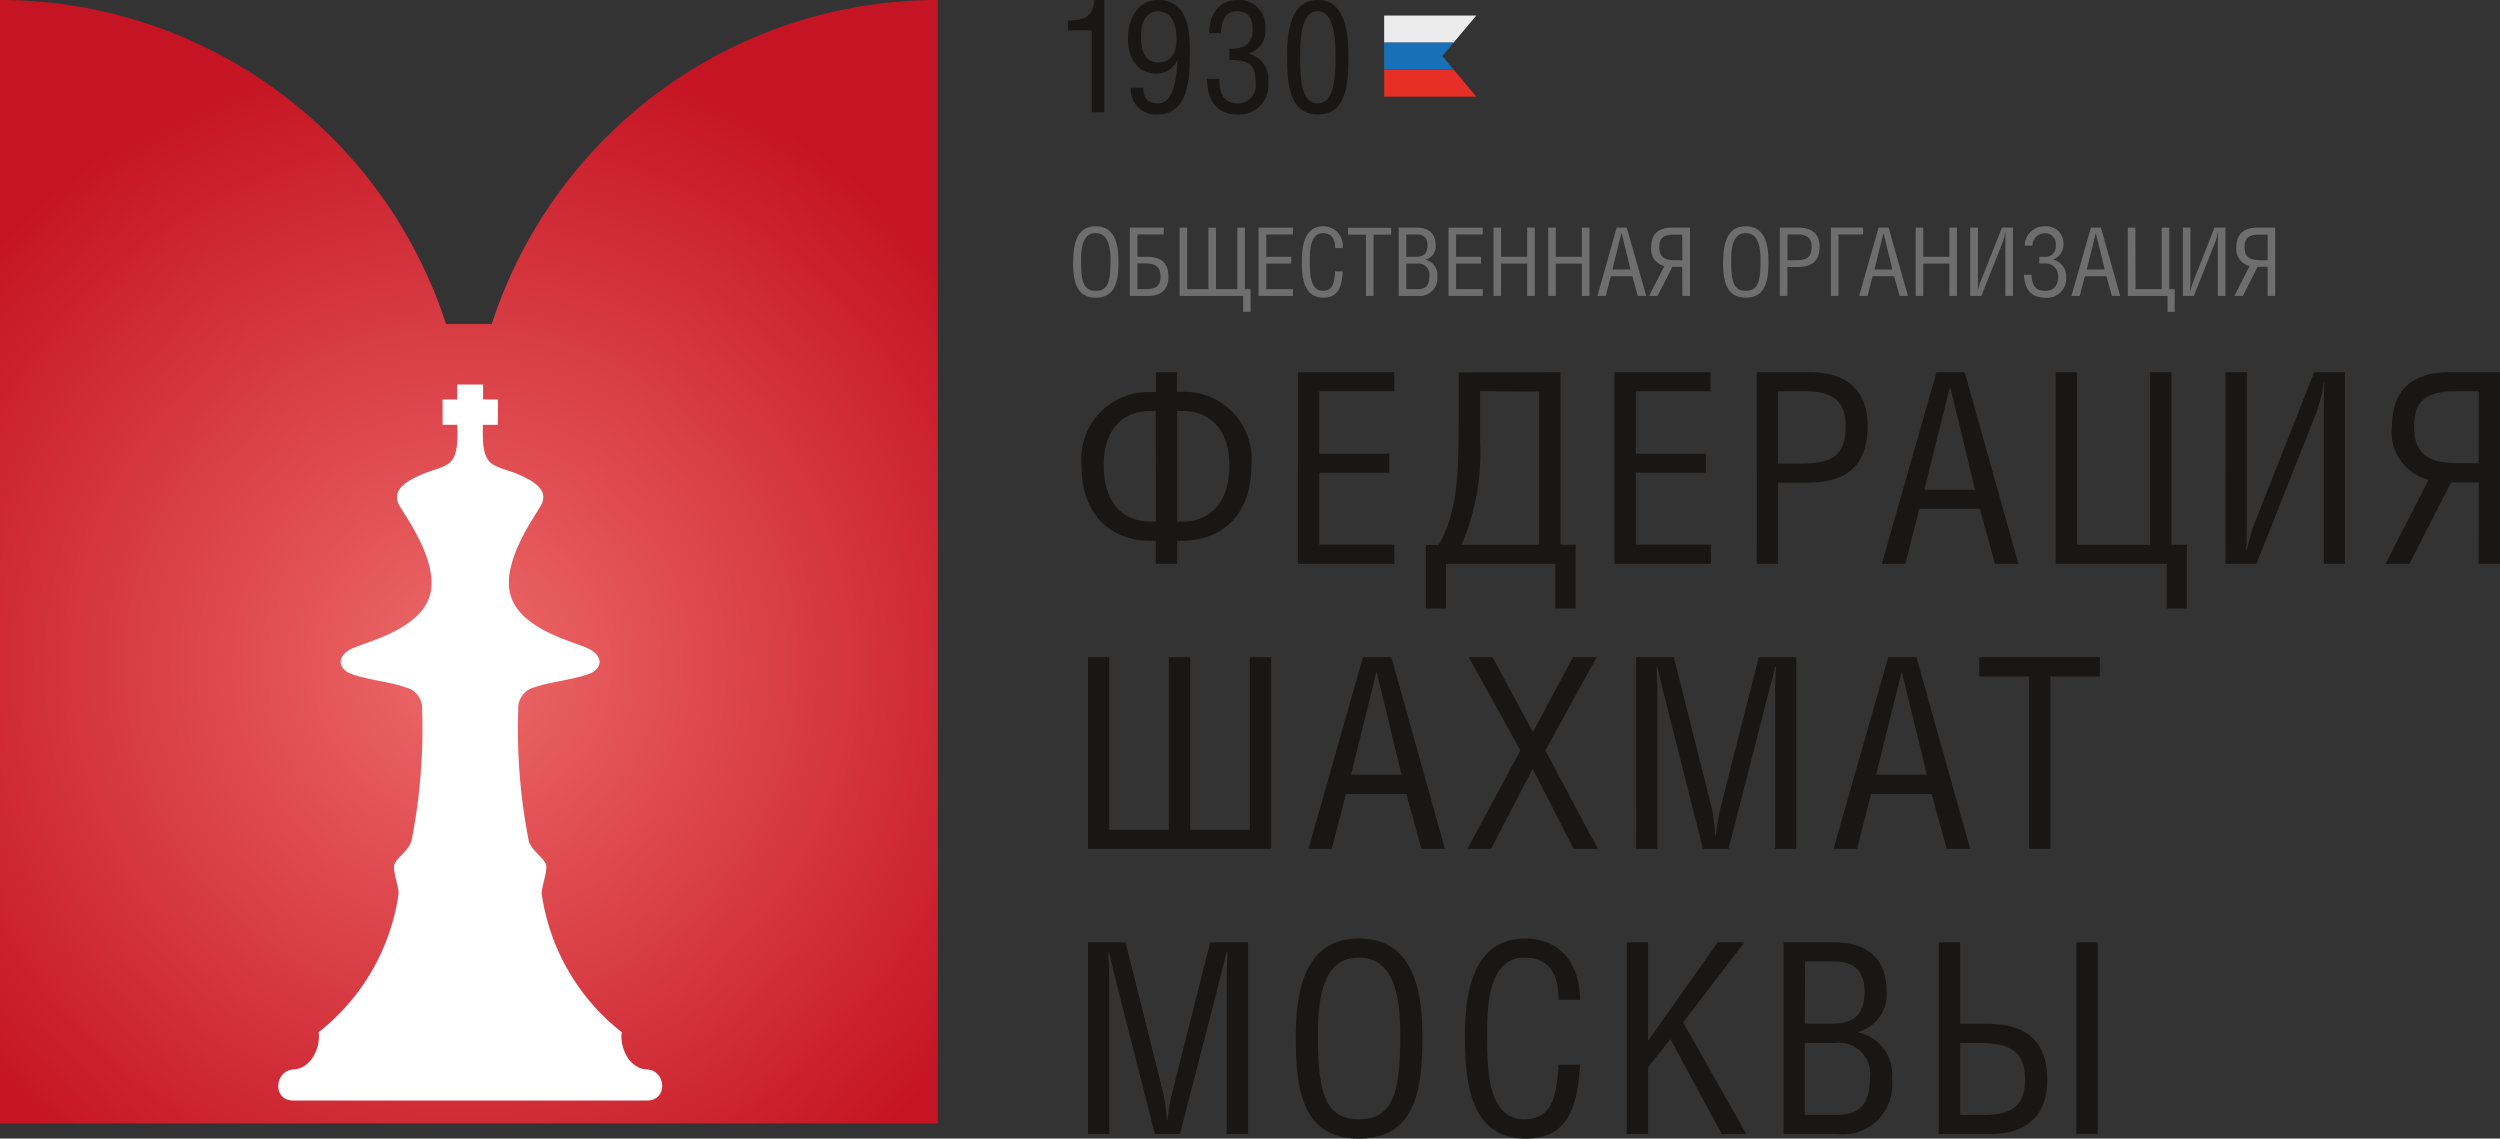 <svg xmlns="http://www.w3.org/2000/svg" viewBox="0 0 132.12 60.17"><rect x="0" y="0" width="132.12" height="60.17" fill="#333333" stroke="none"/><defs><style>.a{fill:#6e6e6e}.e{fill:#181716}</style><radialGradient id="a" cx="32.84" cy="46.51" r="33.27" gradientUnits="userSpaceOnUse"><stop offset="0" stop-color="#ed6a69"/><stop offset="1" stop-color="#c51423"/></radialGradient></defs><path class="a" d="M56.72 13.83c0-.83.13-1.87 1.19-1.87s1.2 1.04 1.2 1.87c0 1-.15 1.9-1.2 1.9s-1.2-.9-1.2-1.9zm1.18-1.51c-.62 0-.77.64-.77 1.45 0 1.05.11 1.6.78 1.6s.78-.55.78-1.6c0-.8-.16-1.45-.8-1.45zM61.5 12.03v.36h-1.39v1.18h.48c.65 0 1.16.22 1.16 1.05 0 .72-.43 1.02-1.08 1.02h-.96v-3.61zm-1.39 3.25h.46c.48 0 .76-.14.76-.66 0-.57-.32-.7-.88-.7h-.34zM62.74 15.28h1.12v-3.25h.4v3.25h1.13v-3.25h.4v3.25h.3v1.2h-.39v-.84h-3.36v-3.61h.4zM68.33 12.03v.36h-1.41v1.18h1.32v.36h-1.32v1.35h1.41v.36h-1.82v-3.61zM70.56 13.11c0-.43-.14-.79-.64-.79-.7 0-.7.98-.7 1.46 0 .73.03 1.59.7 1.59.52 0 .6-.43.64-1.03h.4c-.04.83-.25 1.39-1.01 1.39-1.07 0-1.15-1.09-1.15-1.94 0-.81.15-1.83 1.14-1.83a1.02 1.02 0 0 1 1.02 1.15zM72.59 15.64h-.4V12.4h-.95v-.36h2.28v.36h-.93zM73.92 12.03h.95c.67 0 1 .36 1 .9a.74.74 0 0 1-.54.8.81.81 0 0 1 .63.88.94.94 0 0 1-1.04 1.03h-1zm.4 1.54h.5c.4 0 .62-.15.62-.61 0-.41-.22-.57-.58-.57h-.54zm0 1.71h.6c.43 0 .62-.2.62-.68a.59.59 0 0 0-.66-.67h-.56zM78.36 12.03v.36h-1.41v1.18h1.32v.36h-1.32v1.35h1.41v.36h-1.81v-3.61zM79.33 13.57h1.38v-1.54h.4v3.61h-.4v-1.71h-1.38v1.71h-.4v-3.61h.4zM82.22 13.57h1.38v-1.54h.4v3.61h-.4v-1.71h-1.38v1.71h-.4v-3.61h.4zM85.44 12.03h.53L87 15.64h-.45l-.28-1.04h-1.14l-.27 1.04h-.44zm.26.29h-.01l-.48 1.92h.96zM88.9 14.1h-.52l-.78 1.54h-.45l.81-1.58a.92.92 0 0 1-.7-1.01c0-.72.44-1.02 1.1-1.02h.95v3.61h-.4zm0-1.7h-.45c-.48 0-.76.14-.76.65 0 .58.32.7.87.7h.35zM91.07 13.83c0-.83.14-1.87 1.19-1.87 1.06 0 1.2 1.04 1.2 1.87 0 1-.15 1.9-1.2 1.9s-1.2-.9-1.2-1.9zm1.18-1.51c-.62 0-.76.64-.76 1.45 0 1.05.1 1.6.77 1.6s.78-.55.78-1.6c0-.8-.15-1.45-.79-1.45zM94.46 15.64h-.4v-3.61h1c.66 0 1.1.3 1.1 1.02 0 .84-.52 1.06-1.17 1.06h-.53zm0-1.89h.4c.55 0 .88-.08.88-.7 0-.51-.29-.66-.77-.66h-.5zM98.46 12.03v.36h-1.3v3.25h-.4v-3.61zM99.28 12.03h.53l1.02 3.61h-.44l-.29-1.04h-1.14l-.26 1.04h-.45zm.26.29l-.48 1.92h.95zM101.64 13.57h1.38v-1.54h.4v3.61h-.4v-1.71h-1.38v1.71h-.4v-3.61h.4zM104.53 12.03v2.95l-.01.4a4.47 4.47 0 0 1 .15-.5l1.13-2.85h.58v3.61h-.4v-2.88-.55a2.94 2.94 0 0 1-.14.59l-1.13 2.84h-.59v-3.61zM107 12.98a1.04 1.04 0 0 1 1.08-1.02.9.9 0 0 1 .97.9.86.86 0 0 1-.56.86.89.89 0 0 1 .7.95 1 1 0 0 1-1.11 1.06c-.8 0-1.07-.49-1.12-1.21h.4c.03.54.19.85.73.85s.68-.4.68-.75a.67.67 0 0 0-.66-.7h-.34v-.35h.27a.54.54 0 0 0 .6-.63.55.55 0 0 0-.6-.61.65.65 0 0 0-.63.65zM110.5 12.03h.53l1.02 3.61h-.44l-.29-1.04h-1.14l-.27 1.04h-.44zm.26.29l-.48 1.92h.95zM112.86 15.28h1.38v-3.25h.4v3.25h.29v1.2h-.38v-.84h-2.1v-3.61h.4zM115.76 12.03v2.95l-.01.4h.01a4.5 4.5 0 0 1 .15-.5l1.12-2.85h.58v3.61h-.4v-2.88l.01-.55a2.95 2.95 0 0 1-.15.59l-1.13 2.84h-.58v-3.61zM119.84 14.1h-.53l-.78 1.54h-.45l.81-1.58a.92.92 0 0 1-.7-1.01c0-.72.44-1.02 1.1-1.02h.95v3.61h-.4zm0-1.7h-.46c-.48 0-.76.14-.76.65 0 .58.32.7.87.7h.35z"/><path fill="#ececec" d="M78.02.82h-4.87v1.43h3.67l1.2-1.43z"/><path fill="#1770b8" d="M76.22 2.96l.6-.71h-3.67v1.43h3.67l-.6-.72z"/><path fill="#e63027" d="M73.15 3.68v1.43h4.87l-1.2-1.43h-3.67z"/><path class="e" d="M57.7 1.6h-1.26v-.52c.85 0 1.31-.16 1.4-1.08h.52v5.93h-.66zM62.88 2.74c0 1.24 0 3.31-1.72 3.31a1.32 1.32 0 0 1-1.4-1.41h.66c0 .53.23.82.8.82.84 0 .96-1.43 1.02-2.3h-.02a1.18 1.18 0 0 1-1.08.73c-1.06 0-1.53-.86-1.53-1.82C59.6.81 60.28 0 61.18 0c1.59 0 1.7 1.53 1.7 2.74zM61.2.6c-.74 0-.9.76-.9 1.36 0 .62.15 1.34.91 1.34.74 0 .97-.61.97-1.23 0-.64-.19-1.47-.98-1.47zM64.97 2.58c.77 0 1.23-.23 1.23-1.02 0-.57-.22-.97-.83-.97-.63 0-.84.56-.84 1.16h-.63c0-.98.53-1.75 1.5-1.75a1.38 1.38 0 0 1 1.47 1.47 1.25 1.25 0 0 1-.9 1.36 1.36 1.36 0 0 1 1.05 1.5 1.53 1.53 0 0 1-1.62 1.72c-1.13 0-1.61-.8-1.61-1.88h.65c0 .64.15 1.29.96 1.29a.94.94 0 0 0 .96-1.06c0-1.04-.4-1.23-1.39-1.23zM68.02 3.01c0-1.16.11-3.01 1.62-3.01s1.62 1.84 1.62 3.01c0 1.35-.07 3.04-1.62 3.04-1.52 0-1.62-1.7-1.62-3.04zm1.62 2.45c.84 0 .94-1.22.94-2.45 0-1.04-.1-2.42-.94-2.42-.85 0-.93 1.38-.93 2.42 0 1.23.08 2.45.93 2.45z"/><path d="M34.43 28.45h-2.42A24.78 24.78 0 0 0 8.44 11.33V70.7H58V11.33a24.78 24.78 0 0 0-23.57 17.12z" transform="translate(-8.44 -11.33)" fill="url(#a)"/><path d="M24.16 20.32v.79h-.77v1.34h.78c0 .56.09 1.63-.44 2.03-.44.33-1.05.36-1.83.78-.73.35-1.1.81-.83 1.39.23.46 1.85 2.58 1.73 4.35-.15 2.21-3.45 2.9-4.23 3.29-.77.38-.74 1.06.03 1.34.87.3 2.22.45 2.81.69a1.14 1.14 0 0 1 .9 1.19 30.53 30.53 0 0 1-.55 6.86c-.09.54-.8.94-.92 1.33-.1.34.27 1.24.22 1.56a11.33 11.33 0 0 1-4.22 7.29c.11.73-.34 1.91-1.34 1.97s-1.12 1.64 0 1.64h18.7c1.12 0 1-1.59 0-1.64s-1.46-1.24-1.34-1.97a11.33 11.33 0 0 1-4.23-7.3c-.04-.31.32-1.21.23-1.55-.12-.39-.84-.79-.93-1.33a30.53 30.53 0 0 1-.54-6.86 1.14 1.14 0 0 1 .9-1.2c.59-.23 1.93-.38 2.8-.68.78-.28.8-.96.03-1.34-.77-.4-4.07-1.08-4.22-3.3-.12-1.76 1.5-3.88 1.72-4.34.28-.58-.1-1.04-.83-1.39-.77-.42-1.39-.45-1.83-.78-.52-.4-.44-1.47-.44-2.03h.79v-1.34h-.78v-.79z" fill="#fff"/><path class="e" d="M62.2 19.67v1.04h.29a3.55 3.55 0 0 1 3.64 3.91c0 2.76-1.73 3.96-3.65 3.96h-.27v1.22h-1.13v-1.22h-.28c-1.92 0-3.64-1.19-3.64-3.96a3.54 3.54 0 0 1 3.63-3.9h.3v-1.05zm-1.12 2.05h-.28c-1.4 0-2.47.9-2.47 2.87 0 2.02 1.05 2.97 2.46 2.97h.3zm1.13 5.84h.3c1.4 0 2.46-.95 2.46-2.97 0-1.96-1.09-2.87-2.48-2.87h-.28zM73.68 19.67v1.01h-3.96v3.3h3.7v1h-3.7v3.8h3.97v1.02h-5.1V19.67zM82.47 19.67v9.12h.8v3.37H82.2V29.8h-5.78v2.36h-1.07V28.8h.68c.95-1.66 1.06-3.5 1.06-6.53v-2.59zm-4.25 1.01v2.63a12.28 12.28 0 0 1-.98 5.48h4.1v-8.1zM90.4 19.67v1.01h-3.95v3.3h3.7v1h-3.7v3.8h3.97v1.02h-5.1V19.67zM93.96 29.8h-1.12V19.67h2.81c1.84 0 3.05.86 3.05 2.86 0 2.36-1.43 2.98-3.26 2.98h-1.48zm0-5.3h1.1c1.55 0 2.48-.24 2.48-1.97 0-1.44-.8-1.85-2.16-1.85h-1.42zM102.34 19.67h1.49l2.84 10.13h-1.24l-.8-2.91h-3.2l-.74 2.91h-1.24zm.73.82h-.03l-1.34 5.39h2.68zM109.76 28.79h3.87v-9.12h1.13v9.12h.81v3.37h-1.06V29.8h-5.87V19.67h1.12zM118.74 19.67v8.27a30 30 0 0 1-.03 1.13h.03a12.93 12.93 0 0 1 .4-1.4l3.16-8h1.63V29.8h-1.12v-8.08l.02-1.54h-.02a8.31 8.31 0 0 1-.4 1.64l-3.16 7.98h-1.64V19.67zM131 25.5h-1.47l-2.2 4.3h-1.26l2.28-4.45a2.58 2.58 0 0 1-1.94-2.82c0-2.02 1.2-2.86 3.04-2.86h2.67V29.8h-1.13zm0-4.82h-1.29c-1.35 0-2.13.41-2.13 1.85 0 1.61.91 1.95 2.46 1.95h.95zM58.62 43.85h3.15v-9.12h1.13v9.12h3.15v-9.12h1.13v10.13H57.5V34.73h1.12zM72.03 34.73h1.5l2.83 10.13h-1.24l-.8-2.9h-3.19l-.75 2.9h-1.23zm.73.82h-.03l-1.33 5.39h2.67zM78.88 34.73l2.13 3.96 2.12-3.96h1.25l-2.71 4.93 2.77 5.2h-1.28L81 40.63l-2.2 4.23h-1.25l2.8-5.2-2.73-4.93zM88.46 34.73l1.99 7.91a10.17 10.17 0 0 1 .2 1.5h.04a10.84 10.84 0 0 1 .25-1.51l2.01-7.9h1.98v10.13h-1.12v-8.34c0-.43.04-.9.04-1.28h-.04c-.14.6-.24.94-.34 1.35l-2.12 8.27H90l-2.12-8.38-.3-1.24h-.03c0 .54.04.87.04 1.3v8.32h-1.12V34.73zM99.79 34.73h1.49l2.84 10.13h-1.24l-.8-2.9h-3.2l-.74 2.9H96.9zm.73.82h-.03l-1.34 5.39h2.68zM108.36 44.86h-1.13v-9.11h-2.63v-1.02h6.37v1.02h-2.61zM59.48 49.8l1.98 7.9a10.15 10.15 0 0 1 .21 1.5h.03a10.91 10.91 0 0 1 .26-1.5l2-7.9h2v10.13h-1.13v-8.34c0-.44.04-.9.04-1.29h-.04l-.34 1.36-2.13 8.27h-1.33l-2.13-8.39-.3-1.24h-.02c0 .54.04.88.04 1.31v8.32H57.5V49.8zM68.48 54.85c0-2.32.38-5.25 3.34-5.25 2.97 0 3.35 2.93 3.35 5.25 0 2.8-.4 5.32-3.35 5.32-2.96 0-3.34-2.52-3.34-5.32zm3.31-4.24c-1.73 0-2.14 1.8-2.14 4.06 0 2.94.31 4.48 2.17 4.48S74 57.61 74 54.68c0-2.26-.42-4.07-2.2-4.07zM82.37 52.84c0-1.23-.4-2.23-1.81-2.23-1.96 0-1.97 2.76-1.97 4.1 0 2.05.1 4.44 1.97 4.44 1.46 0 1.7-1.2 1.81-2.88h1.13c-.13 2.34-.7 3.9-2.86 3.9-2.98 0-3.22-3.04-3.22-5.43 0-2.28.42-5.14 3.2-5.14 1.9 0 2.88 1.42 2.88 3.24zM87.1 55l3.68-5.2h1.41l-3.24 4.23 3.34 5.9h-1.3l-2.71-5.01-1.18 1.48v3.53h-1.13V49.8h1.13zM94.26 49.8h2.66c1.9 0 2.78 1.01 2.78 2.53a2.07 2.07 0 0 1-1.47 2.2v.04a2.27 2.27 0 0 1 1.76 2.46 2.62 2.62 0 0 1-2.93 2.9h-2.8zm1.12 4.3h1.4c1.12 0 1.76-.4 1.76-1.7 0-1.15-.62-1.59-1.65-1.59h-1.5zm0 4.82h1.68c1.2 0 1.76-.58 1.76-1.9a1.65 1.65 0 0 0-1.86-1.9h-1.58zM103.59 54.1h1.33c1.83 0 3.27.62 3.27 2.97 0 2.01-1.21 2.86-3.04 2.86h-2.69V49.8h1.13zm0 4.82h1.28c1.35 0 2.15-.41 2.15-1.85 0-1.62-.92-1.95-2.48-1.95h-.95zm7.27 1h-1.13V49.8h1.13z"/></svg>